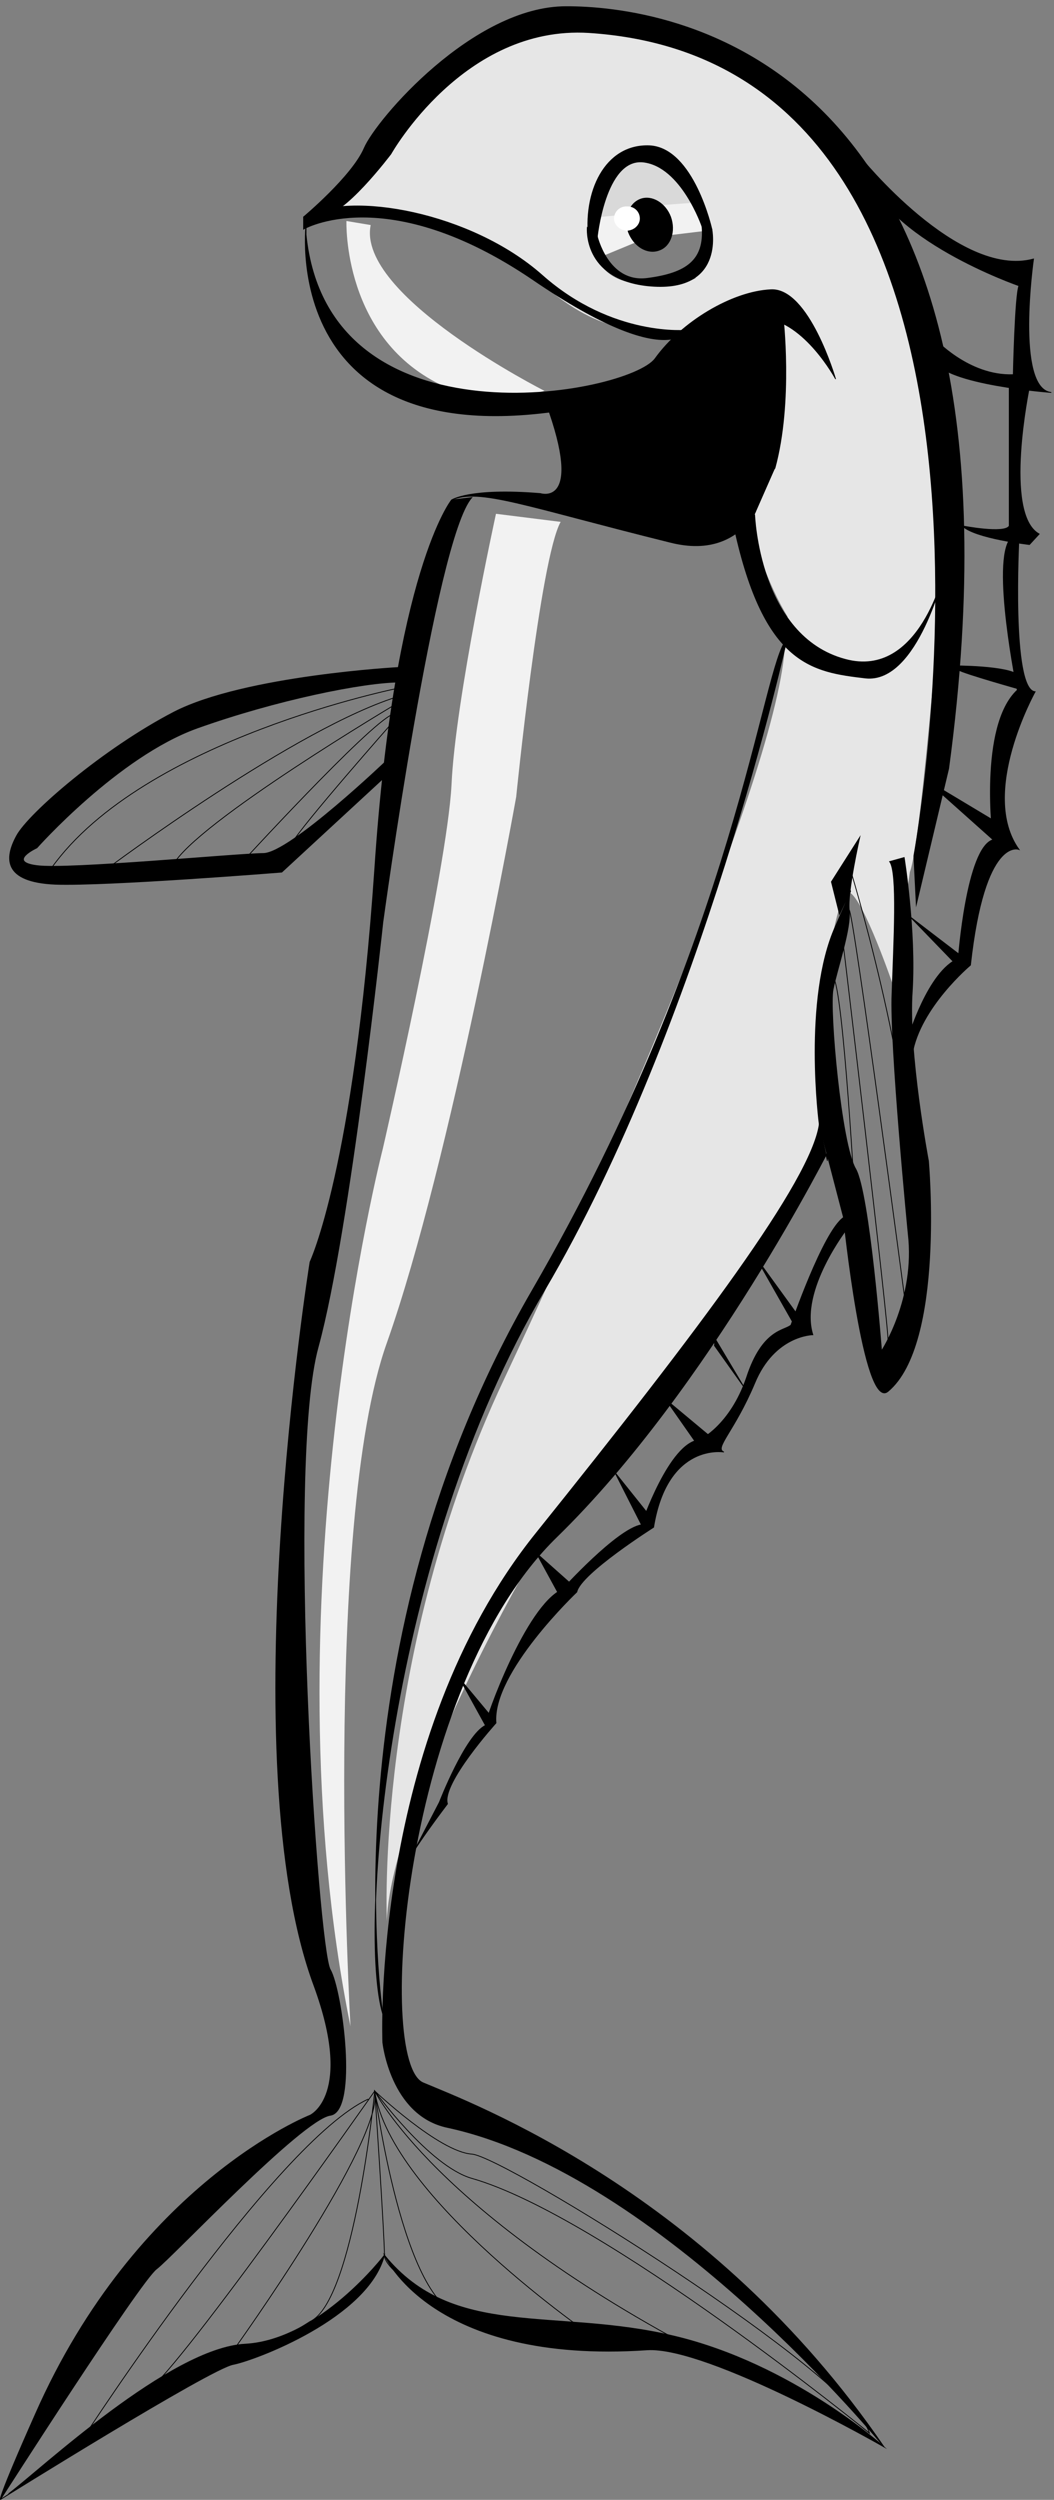 <svg xmlns="http://www.w3.org/2000/svg" xml:space="preserve" width="173.427" height="411.067"><rect width="100%" height="100%" fill="#808080" stroke="none"/><path d="M906.25 2715.25s-42.418-50.25-105-28l5 55s75.082-2.25 80 15c5.082 17.75 20-42 20-42" style="fill:#e6e6e6;fill-opacity:1;fill-rule:nonzero;stroke:none" transform="matrix(.133 0 0 -.133 -2.746 411.7)"/><path d="M819.25 2690.25s-55.418-15.25-140 65c-85.418 79.75-240 80-240 80s119.582 214.75 285 230c164.582 14.75 359.58-110.25 425-340 64.58-230.25 25-395 25-395s-115.42-165.25-205 55c-90.418 219.75-60 320-60 320l-33 55s77.582 54.75-47 147c0 0-65.418 7.75-78-95 0 0-4.918-72.25 73-67l-5-55" style="fill:#e6e6e6;fill-opacity:1;fill-rule:nonzero;stroke:none" transform="matrix(.133 0 0 -.133 -2.746 411.7)"/><path d="M1189.25 2422.25s-27.92-367.25-43-405l-20-142s-37.42 109.75-55 117c-17.42 7.75-39.92-169.75-37-197 2.08-27.75 7.08-107.75 2-118-4.92-9.75-179.918-314.75-237-342-57.918-27.75-295.418-455.25-300-615 0 0-15.418 329.75 145 670 159.582 339.75 374.58 839.75 345 940l200 92m-283 293s-52.418-27.75-105-28l5 55s75.082-2.25 80 15c5.082 17.75 20-42 20-42" style="fill:#e6e6e6;fill-opacity:1;fill-rule:nonzero;stroke:none" transform="matrix(.133 0 0 -.133 -2.746 411.7)"/><path d="M634.25 2460.25s-50.418-230.25-55-335c-5.418-105.25-85-450-85-450s-145.418-565.25-40-1085c0 0-35.418 619.75 45 845 79.582 224.75 160 675 160 675s29.582 294.75 55 340l-80 10m60 152s-232.918 117.75-215 205l-30 5s-5.418-147.25 122-205l70-20 53 15m172 262-26 22-43 3-23-20-10-30-10-32 8-40 58 24 75 9-29 64" style="fill:#f2f2f2;fill-opacity:1;fill-rule:nonzero;stroke:none" transform="matrix(.133 0 0 -.133 -2.746 411.7)"/><path d="m881.25 2851.25-16 29-34 21-34-2-27-18-8-24-10-31 64 6 14 9 54 4-3 6" style="fill:#d9d9d9;fill-opacity:1;fill-rule:nonzero;stroke:none" transform="matrix(.133 0 0 -.133 -2.746 411.7)"/><path d="M1054.25 2627.25s-32.92 112.75-80 110c-47.918-2.25-110.418-39.75-143-85-32.418-44.75-404.918-114.75-432 153v12s-40.418-337.25 425-205c0 0 92.082 95.25 142 90 50.08-4.75 88-75 88-75" style="fill:#000;fill-opacity:1;fill-rule:nonzero;stroke:none" transform="matrix(.133 0 0 -.133 -2.746 411.7)"/><path d="M1054.25 2627.25s-32.92 112.75-80 110c-47.918-2.25-110.418-39.75-143-85-32.418-44.75-404.918-114.75-432 153v12s-40.418-337.25 425-205c0 0 92.082 95.25 142 90 50.08-4.75 88-75 88-75z" style="fill:none;stroke:#000;stroke-width:1;stroke-linecap:butt;stroke-linejoin:miter;stroke-miterlimit:10;stroke-dasharray:none;stroke-opacity:1" transform="matrix(.133 0 0 -.133 -2.746 411.7)"/><path d="M954.25 2459.25c-22.031-30.52-55.141-46.81-105-34-180.418 44.75-235.418 67.25-270 52 0 0 22.082 15.25 110 8 0 0 54.582-17.75 7 112l115 25 115 80 63 3s12.67-106.56-10-189" style="fill:#000;fill-opacity:1;fill-rule:nonzero;stroke:none" transform="matrix(.133 0 0 -.133 -2.746 411.7)"/><path d="M954.25 2459.25c-22.031-30.52-55.141-46.81-105-34-180.418 44.75-235.418 67.25-270 52 0 0 22.082 15.25 110 8 0 0 54.582-17.75 7 112l115 25 115 80 63 3s12.67-106.56-10-189" style="fill:none;stroke:#000;stroke-width:1;stroke-linecap:butt;stroke-linejoin:miter;stroke-miterlimit:10;stroke-dasharray:none;stroke-opacity:1" transform="matrix(.133 0 0 -.133 -2.746 411.7)"/><path d="M979.25 2516.25s-21.668-15-24-54" style="fill:#000;fill-opacity:1;fill-rule:nonzero;stroke:none" transform="matrix(.133 0 0 -.133 -2.746 411.7)"/><path d="M979.25 2516.25s-21.668-15-24-54" style="fill:none;stroke:#000;stroke-width:1;stroke-linecap:butt;stroke-linejoin:miter;stroke-miterlimit:10;stroke-dasharray:none;stroke-opacity:1" transform="matrix(.133 0 0 -.133 -2.746 411.7)"/><path d="M954.25 2459.25s4.969-150.29 112-179c92.58-25.25 123 110 123 110s-32.92-140.25-98-133c-64.92 7.75-124.918 15.25-162 185l30 43" style="fill:#000;fill-opacity:1;fill-rule:nonzero;stroke:none" transform="matrix(.133 0 0 -.133 -2.746 411.7)"/><path d="M954.25 2459.25s4.969-150.29 112-179c92.58-25.25 123 110 123 110s-32.92-140.25-98-133c-64.92 7.75-124.918 15.25-162 185l30 43" style="fill:none;stroke:#000;stroke-width:1;stroke-linecap:butt;stroke-linejoin:miter;stroke-miterlimit:10;stroke-dasharray:none;stroke-opacity:1" transform="matrix(.133 0 0 -.133 -2.746 411.7)"/><path d="M871.25 2687.25s-92.418-9.75-180 68c-87.418 77.25-237.418 104.75-295 72v-15s102.582 60.25 283-62c179.582-122.75 194.582-55.25 192-63" style="fill:#000;fill-opacity:1;fill-rule:nonzero;stroke:none" transform="matrix(.133 0 0 -.133 -2.746 411.7)"/><path d="M871.25 2687.25s-92.418-9.75-180 68c-87.418 77.25-237.418 104.75-295 72v-15s102.582 60.25 283-62c179.582-122.75 194.582-55.25 192-63z" style="fill:none;stroke:#000;stroke-width:1;stroke-linecap:butt;stroke-linejoin:miter;stroke-miterlimit:10;stroke-dasharray:none;stroke-opacity:1" transform="matrix(.133 0 0 -.133 -2.746 411.7)"/><path d="M901.25 2812.25s-22.418 100.25-77 103c-55.418 2.25-82.918-57.75-75-118l10 3s9.582 99.75 57 95c47.582-5.25 73-80 73-80l12-3" style="fill:#000;fill-opacity:1;fill-rule:nonzero;stroke:none" transform="matrix(.133 0 0 -.133 -2.746 411.7)"/><path d="M901.25 2812.25s-22.418 100.25-77 103c-55.418 2.25-82.918-57.75-75-118l10 3s9.582 99.75 57 95c47.582-5.25 73-80 73-80z" style="fill:none;stroke:#000;stroke-width:1;stroke-linecap:butt;stroke-linejoin:miter;stroke-miterlimit:10;stroke-dasharray:none;stroke-opacity:1" transform="matrix(.133 0 0 -.133 -2.746 411.7)"/><path d="M759.25 2804.25s13.332-59.25 62-53c48.832 6.25 71.332 22.5 68 64l12-3s16.57-80.3-80-70c-79.918 9-74 72-74 72l12-10" style="fill:#000;fill-opacity:1;fill-rule:nonzero;stroke:none" transform="matrix(.133 0 0 -.133 -2.746 411.7)"/><path d="M759.25 2804.25s13.332-59.25 62-53c48.832 6.25 71.332 22.5 68 64l12-3s16.57-80.3-80-70c-79.918 9-74 72-74 72z" style="fill:none;stroke:#000;stroke-width:1;stroke-linecap:butt;stroke-linejoin:miter;stroke-miterlimit:10;stroke-dasharray:none;stroke-opacity:1" transform="matrix(.133 0 0 -.133 -2.746 411.7)"/><path d="M836.25 2786.25c-14.48-5.49-31.16 4.43-38 22-5.891 17.28.469 35.61 15 41 13.898 5 30.582-4.92 37-22 6.309-17.77-.051-36.1-14-41" style="fill:#000;fill-opacity:1;fill-rule:nonzero;stroke:none" transform="matrix(.133 0 0 -.133 -2.746 411.7)"/><path d="M836.25 2786.25c-14.48-5.49-31.16 4.43-38 22-5.891 17.28.469 35.61 15 41 13.898 5 30.582-4.92 37-22 6.309-17.77-.051-36.1-14-41z" style="fill:none;stroke:#000;stroke-width:1;stroke-linecap:butt;stroke-linejoin:miter;stroke-miterlimit:10;stroke-dasharray:none;stroke-opacity:1" transform="matrix(.133 0 0 -.133 -2.746 411.7)"/><path d="M796.25 2810.25c-8.699.35-15.828 7.08-16 15 .172 8.68 7.301 15.41 16 15 8.871.41 15.988-6.32 16-15-.012-7.92-7.129-14.65-16-15" style="fill:#fff;fill-opacity:1;fill-rule:nonzero;stroke:none" transform="matrix(.133 0 0 -.133 -2.746 411.7)"/><path d="M396.25 2827.25s60.082 50.25 75 85c15.082 35.25 135.082 175.25 250 175 115.082.25 592.58-52.25 473-942l-40-168-3 60s182.42 980.03-402 1018c-155.418 9.75-245-150-245-150s-60.418-80.25-85-75l-23-3" style="fill:#000;fill-opacity:1;fill-rule:nonzero;stroke:none" transform="matrix(.133 0 0 -.133 -2.746 411.7)"/><path d="M396.25 2827.25s60.082 50.25 75 85c15.082 35.25 135.082 175.25 250 175 115.082.25 592.58-52.25 473-942l-40-168-3 60s182.42 980.03-402 1018c-155.418 9.75-245-150-245-150s-60.418-80.25-85-75l-23-3" style="fill:none;stroke:#000;stroke-width:1;stroke-linecap:butt;stroke-linejoin:miter;stroke-miterlimit:10;stroke-dasharray:none;stroke-opacity:1" transform="matrix(.133 0 0 -.133 -2.746 411.7)"/><path d="M1139.25 2035.25s14.58-90.25 10-165c-5.42-75.25 20-210 20-210s20.41-226.22-50-285c-30.42-25.25-55 215-55 215l-30 115s-20.42 154.75 20 245c39.58 89.75 5 15 5 15l-10 40 35 55s-15.42-67.75-13-90c2.58-22.75-14.92-72.75-20-98-4.92-24.75 10.08-192.25 28-222 17.08-30.25 32-225 32-225s42.58 64.75 33 145c0 0-22.92 234.75-20 297 2.08 62.75 7.08 150.25-3 163l18 5" style="fill:#000;fill-opacity:1;fill-rule:nonzero;stroke:none" transform="matrix(.133 0 0 -.133 -2.746 411.7)"/><path d="M1139.25 2035.25s14.58-90.25 10-165c-5.42-75.25 20-210 20-210s20.41-226.22-50-285c-30.42-25.25-55 215-55 215l-30 115s-20.42 154.75 20 245c39.58 89.75 5 15 5 15l-10 40 35 55s-15.42-67.75-13-90c2.58-22.75-14.92-72.75-20-98-4.92-24.75 10.08-192.25 28-222 17.08-30.25 32-225 32-225s42.58 64.75 33 145c0 0-22.92 234.75-20 297 2.08 62.75 7.08 150.25-3 163z" style="fill:none;stroke:#000;stroke-width:1;stroke-linecap:butt;stroke-linejoin:miter;stroke-miterlimit:10;stroke-dasharray:none;stroke-opacity:1" transform="matrix(.133 0 0 -.133 -2.746 411.7)"/><path d="M514.25 2270.25s-190.418-10.25-278-55c-87.418-45.25-179.918-125.25-195-153-14.918-27.25-17.418-57.25 48-60 64.582-2.25 280 15 280 15l130 120 2 20s-122.418-117.25-155-117c-32.418-.25-242.418-20.25-280-15-37.418 4.75 0 22 0 22s100.082 112.75 198 148c97.082 34.75 207.082 57.25 252 57l-2 18" style="fill:#000;fill-opacity:1;fill-rule:nonzero;stroke:none" transform="matrix(.133 0 0 -.133 -2.746 411.7)"/><path d="M514.25 2270.25s-190.418-10.25-278-55c-87.418-45.25-179.918-125.25-195-153-14.918-27.25-17.418-57.25 48-60 64.582-2.25 280 15 280 15l130 120 2 20s-122.418-117.25-155-117c-32.418-.25-242.418-20.25-280-15-37.418 4.75 0 22 0 22s100.082 112.75 198 148c97.082 34.75 207.082 57.25 252 57z" style="fill:none;stroke:#000;stroke-width:1;stroke-linecap:butt;stroke-linejoin:miter;stroke-miterlimit:10;stroke-dasharray:none;stroke-opacity:1" transform="matrix(.133 0 0 -.133 -2.746 411.7)"/><path d="M1084.25 2902.25s122.08-152.25 215-127c0 0-22.92-160.25 22-165 0 0-132.42 9.75-145 40v27s42.58-47.25 98-45c0 0 2.08 97.75 7 110 0 0-167.42 57.75-190 145 0 0-2.42 7.75-7 15" style="fill:#000;fill-opacity:1;fill-rule:nonzero;stroke:none" transform="matrix(.133 0 0 -.133 -2.746 411.7)"/><path d="M1084.25 2902.25s122.08-152.25 215-127c0 0-22.92-160.25 22-165 0 0-132.42 9.75-145 40v27s42.58-47.25 98-45c0 0 2.08 97.75 7 110 0 0-167.42 57.75-190 145 0 0-2.42 7.75-7 15z" style="fill:none;stroke:#000;stroke-width:1;stroke-linecap:butt;stroke-linejoin:miter;stroke-miterlimit:10;stroke-dasharray:none;stroke-opacity:1" transform="matrix(.133 0 0 -.133 -2.746 411.7)"/><path d="M1294.25 2617.25s-32.92-157.25 12-182l-12-13s-67.92 7.75-83 23c0 0 52.58-10.25 58 0v175l25-3" style="fill:#000;fill-opacity:1;fill-rule:nonzero;stroke:none" transform="matrix(.133 0 0 -.133 -2.746 411.7)"/><path d="M1294.25 2617.25s-32.92-157.25 12-182l-12-13s-67.92 7.75-83 23c0 0 52.58-10.25 58 0v175z" style="fill:none;stroke:#000;stroke-width:1;stroke-linecap:butt;stroke-linejoin:miter;stroke-miterlimit:10;stroke-dasharray:none;stroke-opacity:1" transform="matrix(.133 0 0 -.133 -2.746 411.7)"/><path d="M1281.25 2430.25s-9.92-187.75 20-190c0 0-69.92-125.25-20-195 0 0-42.42 17.25-60-143 0 0-62.42-52.25-72-110l-5 20s24.58 82.75 62 98c0 0 10.08 137.25 43 147 0 0-17.92 140.25 30 185 0 0-32.92 160.25-8 188h10" style="fill:#000;fill-opacity:1;fill-rule:nonzero;stroke:none" transform="matrix(.133 0 0 -.133 -2.746 411.7)"/><path d="M1281.25 2430.25s-9.92-187.75 20-190c0 0-69.92-125.25-20-195 0 0-42.42 17.25-60-143 0 0-62.42-52.25-72-110l-5 20s24.58 82.75 62 98c0 0 10.08 137.25 43 147 0 0-17.92 140.25 30 185 0 0-32.92 160.25-8 188z" style="fill:none;stroke:#000;stroke-width:1;stroke-linecap:butt;stroke-linejoin:miter;stroke-miterlimit:10;stroke-dasharray:none;stroke-opacity:1" transform="matrix(.133 0 0 -.133 -2.746 411.7)"/><path d="M1199.25 2272.25s69.58.25 82-12l5-18s-72.42 20.25-80 25" style="fill:#000;fill-opacity:1;fill-rule:nonzero;stroke:none" transform="matrix(.133 0 0 -.133 -2.746 411.7)"/><path d="M1199.25 2272.25s69.58.25 82-12l5-18s-72.42 20.25-80 25" style="fill:none;stroke:#000;stroke-width:1;stroke-linecap:butt;stroke-linejoin:miter;stroke-miterlimit:10;stroke-dasharray:none;stroke-opacity:1" transform="matrix(.133 0 0 -.133 -2.746 411.7)"/><path d="m1181.25 2122.25 75-45-7-20-65 58" style="fill:#000;fill-opacity:1;fill-rule:nonzero;stroke:none" transform="matrix(.133 0 0 -.133 -2.746 411.7)"/><path d="m1181.25 2122.25 75-45-7-20-65 58" style="fill:none;stroke:#000;stroke-width:1;stroke-linecap:butt;stroke-linejoin:miter;stroke-miterlimit:10;stroke-dasharray:none;stroke-opacity:1" transform="matrix(.133 0 0 -.133 -2.746 411.7)"/><path d="m1146.25 1962.25 68-52-8-10z" style="fill:#000;fill-opacity:1;fill-rule:nonzero;stroke:none" transform="matrix(.133 0 0 -.133 -2.746 411.7)"/><path d="m1146.25 1962.25 68-52-8-10z" style="fill:none;stroke:#000;stroke-width:1;stroke-linecap:butt;stroke-linejoin:miter;stroke-miterlimit:10;stroke-dasharray:none;stroke-opacity:1" transform="matrix(.133 0 0 -.133 -2.746 411.7)"/><path d="M579.25 2477.25s-70.418-87.25-95-457c-25.418-370.25-80-485-80-485s-98.68-616.43 5-895c49.582-135.25-5-160-5-160s-213.809-83.719-340-370c-47.918-107.75-43-105-43-105s172.582 269.75 193 285c19.582 14.75 179.582 184.75 215 190 34.582 4.75 14.582 154.75 0 180-15.418 24.75-55.418 624.75-15 770 39.582 144.75 80 525 80 525s64.582 474.75 110 525l-25-3" style="fill:#000;fill-opacity:1;fill-rule:nonzero;stroke:none" transform="matrix(.133 0 0 -.133 -2.746 411.7)"/><path d="M579.25 2477.25s-70.418-87.25-95-457c-25.418-370.25-80-485-80-485s-98.68-616.43 5-895c49.582-135.25-5-160-5-160s-213.809-83.719-340-370c-47.918-107.75-43-105-43-105s172.582 269.75 193 285c19.582 14.75 179.582 184.75 215 190 34.582 4.75 14.582 154.75 0 180-15.418 24.75-55.418 624.75-15 770 39.582 144.75 80 525 80 525s64.582 474.75 110 525z" style="fill:none;stroke:#000;stroke-width:1;stroke-linecap:butt;stroke-linejoin:miter;stroke-miterlimit:10;stroke-dasharray:none;stroke-opacity:1" transform="matrix(.133 0 0 -.133 -2.746 411.7)"/><path d="M1049.25 1680.25s-150.418-300.25-340-485c-190.418-185.25-225.418-650.25-165-675 59.582-25.25 354.582-135.25 570-450 0 0-275.781 338.051-540 395-70.418 14.75-80 105-80 105s-15.418 374.75 190 630c204.582 254.75 339.58 434.75 350 505l10-45" style="fill:#000;fill-opacity:1;fill-rule:nonzero;stroke:none" transform="matrix(.133 0 0 -.133 -2.746 411.7)"/><path d="M1049.25 1680.25s-150.418-300.25-340-485c-190.418-185.25-225.418-650.25-165-675 59.582-25.25 354.582-135.25 570-450 0 0-275.781 338.051-540 395-70.418 14.75-80 105-80 105s-15.418 374.75 190 630c204.582 254.75 339.58 434.75 350 505l10-45" style="fill:none;stroke:#000;stroke-width:1;stroke-linecap:butt;stroke-linejoin:miter;stroke-miterlimit:10;stroke-dasharray:none;stroke-opacity:1" transform="matrix(.133 0 0 -.133 -2.746 411.7)"/><path d="M1114.25 70.25s-112.92 102.25-260 137c-147.918 35.25-272.918-4.75-358 100 0 0 57.43-135.09 325-117 75.082 4.75 293-120 293-120" style="fill:#000;fill-opacity:1;fill-rule:nonzero;stroke:none" transform="matrix(.133 0 0 -.133 -2.746 411.7)"/><path d="M1114.25 70.25s-112.92 102.25-260 137c-147.918 35.25-272.918-4.75-358 100 0 0 57.43-135.09 325-117 75.082 4.75 293-120 293-120z" style="fill:none;stroke:#000;stroke-width:1;stroke-linecap:butt;stroke-linejoin:miter;stroke-miterlimit:10;stroke-dasharray:none;stroke-opacity:1" transform="matrix(.133 0 0 -.133 -2.746 411.7)"/><path d="M21.25 5.25s260.082 162.25 288 167c27.082 5.25 167.082 57.75 187 135 0 0-79.918-104.75-172-110-92.918-4.75-252.918-154.75-293-185" style="fill:#000;fill-opacity:1;fill-rule:nonzero;stroke:none" transform="matrix(.133 0 0 -.133 -2.746 411.7)"/><path d="M21.25 5.25s260.082 162.25 288 167c27.082 5.25 167.082 57.75 187 135 0 0-79.918-104.75-172-110-92.918-4.75-252.918-154.75-293-185" style="fill:none;stroke:#000;stroke-width:1;stroke-linecap:butt;stroke-linejoin:miter;stroke-miterlimit:10;stroke-dasharray:none;stroke-opacity:1" transform="matrix(.133 0 0 -.133 -2.746 411.7)"/><path d="M994.25 2305.25s-105.418-475.25-300-805c-195.418-330.25-230.418-795.25-200-895 0 0-70.418 454.75 185 895 254.582 439.75 284.582 774.75 315 805" style="fill:#000;fill-opacity:1;fill-rule:nonzero;stroke:none" transform="matrix(.133 0 0 -.133 -2.746 411.7)"/><path d="M994.25 2305.25s-105.418-475.25-300-805c-195.418-330.25-230.418-795.25-200-895 0 0-70.418 454.75 185 895 254.582 439.75 284.582 774.75 315 805z" style="fill:none;stroke:#000;stroke-width:1;stroke-linecap:butt;stroke-linejoin:miter;stroke-miterlimit:10;stroke-dasharray:none;stroke-opacity:1" transform="matrix(.133 0 0 -.133 -2.746 411.7)"/><path d="M1069.25 1577.25s-60.42-77.25-43-132c0 0-47.418-.25-72-60-25.418-60.25-50.418-80.25-38-85 0 0-69.918 12.25-87-93 0 0-90.418-57.25-95-80 0 0-105.418-99.75-100-162 0 0-67.918-75.25-60-100 0 0-47.918-62.75-50-75l40 77s32.082 82.75 57 95c.082 7.75 50.082 147.75 95 168 0 0 67.582 74.75 98 80 0 0 34.582 102.25 72 105 0 0 37.582 17.25 58 77 19.582 60.25 47.082 57.75 55 65 0 0 39.58 115.25 65 133" style="fill:#000;fill-opacity:1;fill-rule:nonzero;stroke:none" transform="matrix(.133 0 0 -.133 -2.746 411.7)"/><path d="M1069.25 1577.25s-60.42-77.25-43-132c0 0-47.418-.25-72-60-25.418-60.25-50.418-80.25-38-85 0 0-69.918 12.25-87-93 0 0-90.418-57.25-95-80 0 0-105.418-99.75-100-162 0 0-67.918-75.25-60-100 0 0-47.918-62.75-50-75l40 77s32.082 82.75 57 95c.082 7.75 50.082 147.75 95 168 0 0 67.582 74.75 98 80 0 0 34.582 102.25 72 105 0 0 37.582 17.25 58 77 19.582 60.25 47.082 57.75 55 65 0 0 39.58 115.25 65 133" style="fill:none;stroke:#000;stroke-width:1;stroke-linecap:butt;stroke-linejoin:miter;stroke-miterlimit:10;stroke-dasharray:none;stroke-opacity:1" transform="matrix(.133 0 0 -.133 -2.746 411.7)"/><path d="m956.25 1540.25 58-80-8-8z" style="fill:#000;fill-opacity:1;fill-rule:nonzero;stroke:none" transform="matrix(.133 0 0 -.133 -2.746 411.7)"/><path d="m956.25 1540.25 58-80-8-8z" style="fill:none;stroke:#000;stroke-width:1;stroke-linecap:butt;stroke-linejoin:miter;stroke-miterlimit:10;stroke-dasharray:none;stroke-opacity:1" transform="matrix(.133 0 0 -.133 -2.746 411.7)"/><path d="m904.25 1442.25 37-62-37 52" style="fill:#000;fill-opacity:1;fill-rule:nonzero;stroke:none" transform="matrix(.133 0 0 -.133 -2.746 411.7)"/><path d="m904.25 1442.25 37-62-37 52" style="fill:none;stroke:#000;stroke-width:1;stroke-linecap:butt;stroke-linejoin:miter;stroke-miterlimit:10;stroke-dasharray:none;stroke-opacity:1" transform="matrix(.133 0 0 -.133 -2.746 411.7)"/><path d="m844.25 1365.25 60-50-18-10z" style="fill:#000;fill-opacity:1;fill-rule:nonzero;stroke:none" transform="matrix(.133 0 0 -.133 -2.746 411.7)"/><path d="m844.25 1365.25 60-50-18-10z" style="fill:none;stroke:#000;stroke-width:1;stroke-linecap:butt;stroke-linejoin:miter;stroke-miterlimit:10;stroke-dasharray:none;stroke-opacity:1" transform="matrix(.133 0 0 -.133 -2.746 411.7)"/><path d="m781.25 1275.25 40-50-7-15z" style="fill:#000;fill-opacity:1;fill-rule:nonzero;stroke:none" transform="matrix(.133 0 0 -.133 -2.746 411.7)"/><path d="m781.25 1275.25 40-50-7-15z" style="fill:none;stroke:#000;stroke-width:1;stroke-linecap:butt;stroke-linejoin:miter;stroke-miterlimit:10;stroke-dasharray:none;stroke-opacity:1" transform="matrix(.133 0 0 -.133 -2.746 411.7)"/><path d="m684.25 1175.25 45-40-15-15z" style="fill:#000;fill-opacity:1;fill-rule:nonzero;stroke:none" transform="matrix(.133 0 0 -.133 -2.746 411.7)"/><path d="m684.25 1175.25 45-40-15-15z" style="fill:none;stroke:#000;stroke-width:1;stroke-linecap:butt;stroke-linejoin:miter;stroke-miterlimit:10;stroke-dasharray:none;stroke-opacity:1" transform="matrix(.133 0 0 -.133 -2.746 411.7)"/><path d="m589.25 1020.25 40-48-8-10z" style="fill:#000;fill-opacity:1;fill-rule:nonzero;stroke:none" transform="matrix(.133 0 0 -.133 -2.746 411.7)"/><path d="m589.25 1020.25 40-48-8-10zm-83 1182s-112.418-127.25-125-150c-12.418-22.25-65-27-65-27s160.082 174.75 190 187c30.082 12.75 8 15 8 15s-252.918-149.75-280-202l-80-3s234.582 175.25 362 213v10s-317.418-62.75-432-223m987 3s77.58-250.25 80-423c2.58-172.25-10-122-10-122s-64.92 489.75-70 490l-10-20s60.08-502.75 58-513l-10-25-30 185s-15.42 280.25-28 290m-567-1377s79.582-75.25 120-78c39.582-2.25 472.08-272.25 492-345 0 0-330.289 268.93-492 315-52.918 15.25-120 108-120 108z" style="fill:none;stroke:#000;stroke-width:1;stroke-linecap:butt;stroke-linejoin:miter;stroke-miterlimit:10;stroke-dasharray:none;stroke-opacity:1" transform="matrix(.133 0 0 -.133 -2.746 411.7)"/><path d="M484.25 510.25s74.582-152.75 412-328l-140 23s-252.418 172.25-272 305z" style="fill:none;stroke:#000;stroke-width:1;stroke-linecap:butt;stroke-linejoin:miter;stroke-miterlimit:10;stroke-dasharray:none;stroke-opacity:1" transform="matrix(.133 0 0 -.133 -2.746 411.7)"/><path d="M484.25 510.25s34.582-267.75 110-278c0 0-97.918 50.25-98 75 .082 25.25-12 203-12 203z" style="fill:none;stroke:#000;stroke-width:1;stroke-linecap:butt;stroke-linejoin:miter;stroke-miterlimit:10;stroke-dasharray:none;stroke-opacity:1" transform="matrix(.133 0 0 -.133 -2.746 411.7)"/><path d="M484.25 510.25s-25.418-260.25-80-285c0 0-57.918-37.75-80-40l-13 7s185.082 257.75 173 318zm0 0s-257.918-367.75-285-373l-75-55s237.082 365.25 352 418" style="fill:none;stroke:#000;stroke-width:1;stroke-linecap:butt;stroke-linejoin:miter;stroke-miterlimit:10;stroke-dasharray:none;stroke-opacity:1" transform="matrix(.133 0 0 -.133 -2.746 411.7)"/></svg>
